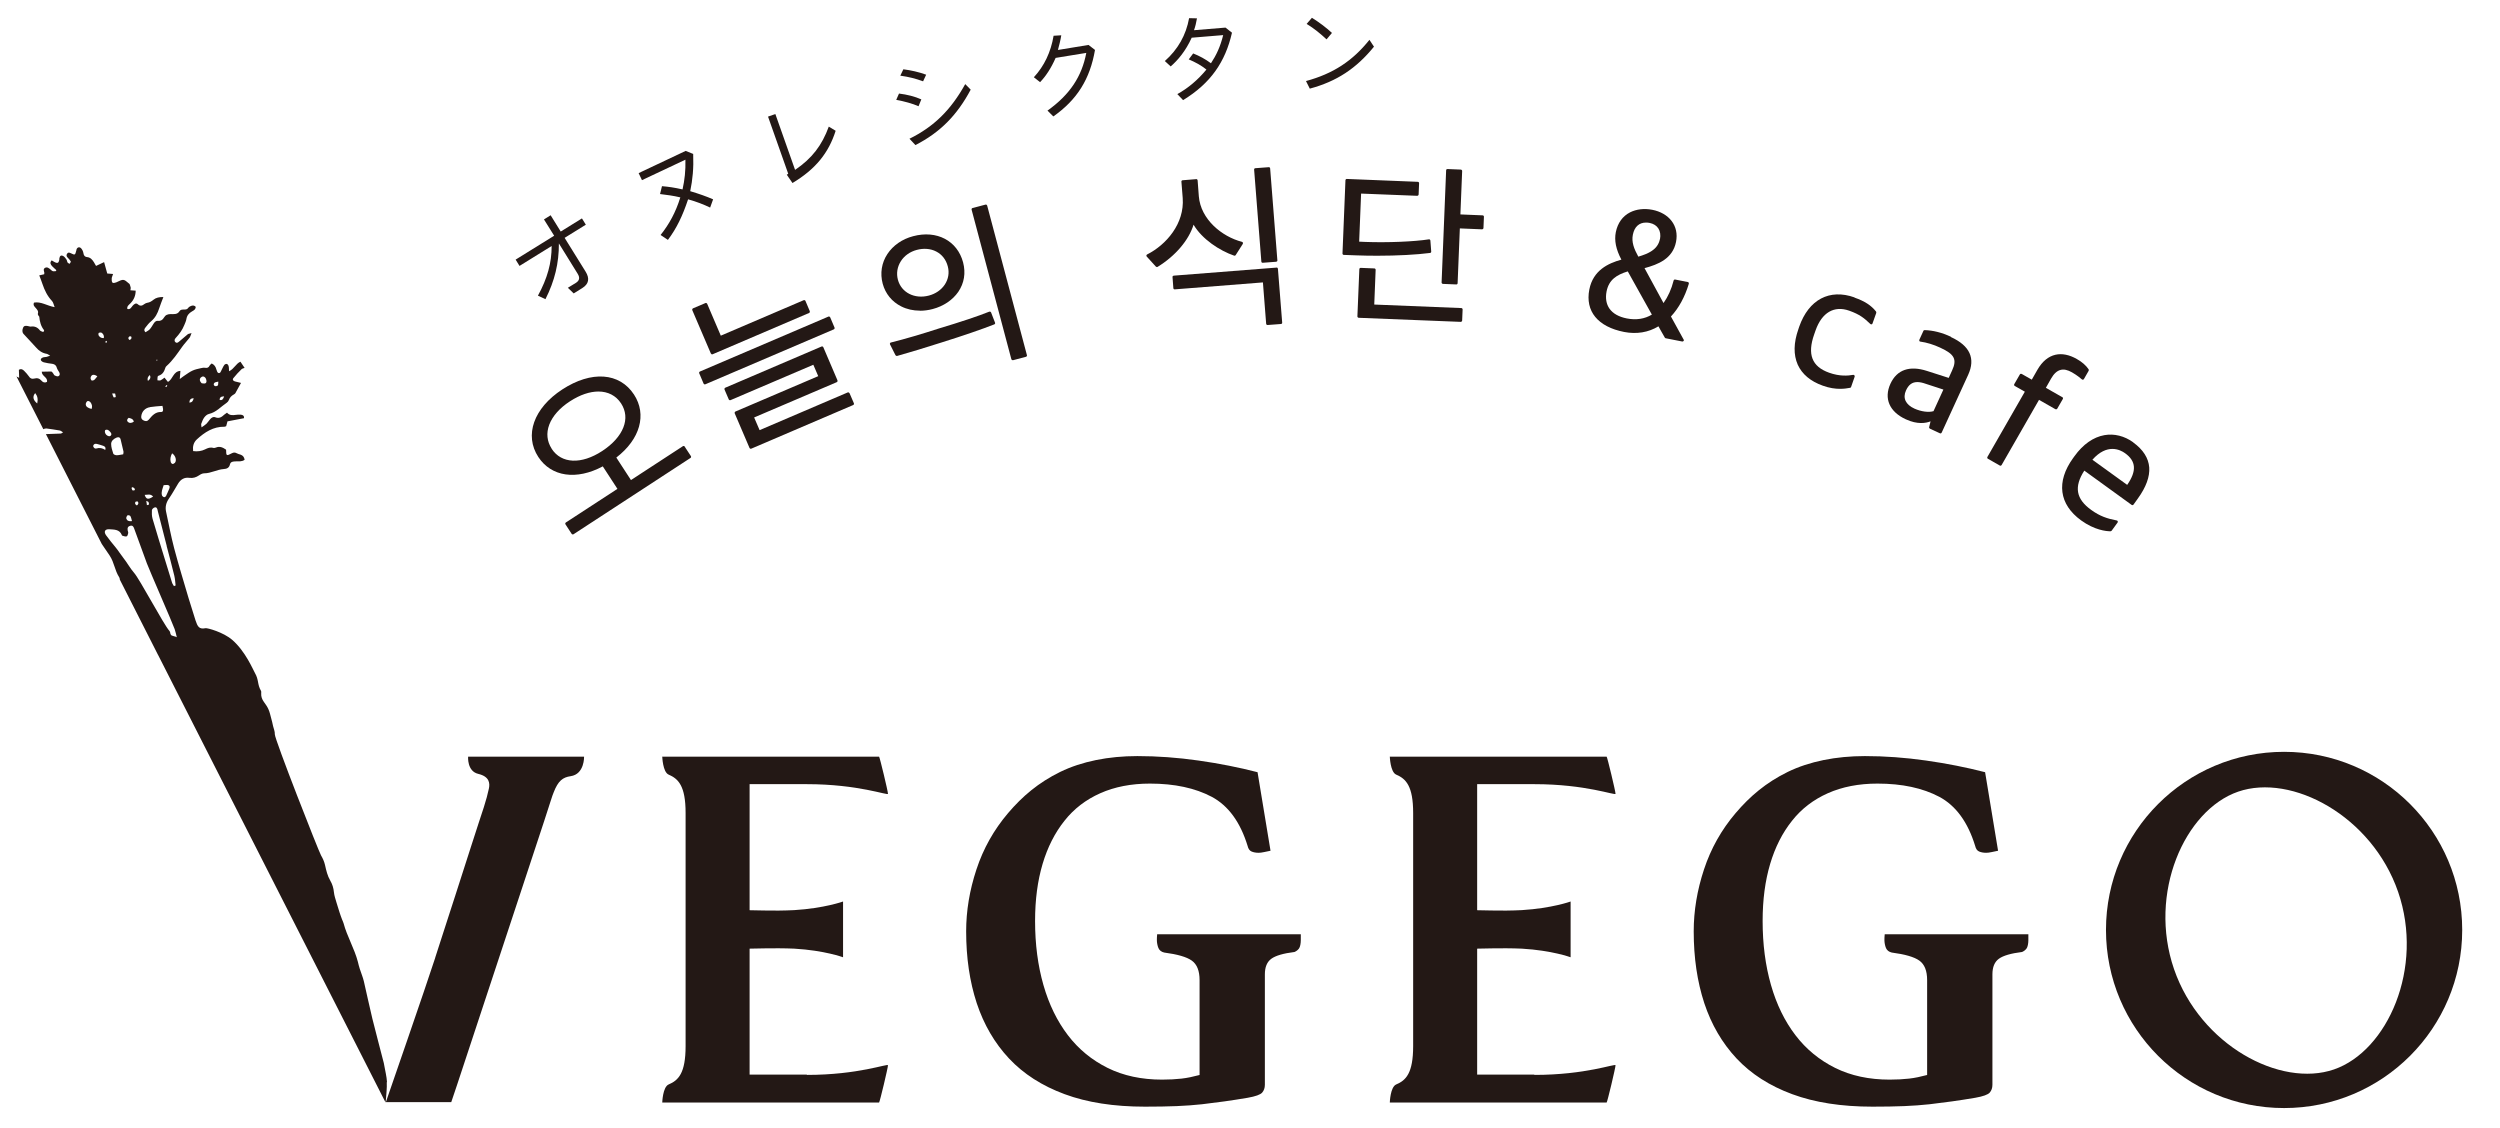 <?xml version="1.0" encoding="UTF-8"?>
<svg id="_レイヤー_1" xmlns="http://www.w3.org/2000/svg" version="1.1" viewBox="0 0 269.91 121.76">
  <!-- Generator: Adobe Illustrator 29.4.0, SVG Export Plug-In . SVG Version: 2.1.0 Build 152)  -->
  <defs>
    <style>
      .st0 {
        fill: #231815;
      }
    </style>
  </defs>
  <path class="st0" d="M140.44,100.86v.65c0,.34-.07.73-.2.9-.13.17-.29.29-.48.37-1.2.15-2.03.39-2.5.73s-.7.9-.7,1.68v11.93c0,.34-.1.62-.29.84s-.71.41-1.56.56c-.89.15-1.73.28-2.51.39s-1.59.21-2.43.31c-.84.09-1.75.16-2.73.2-.99.04-2.13.06-3.43.06-3.35,0-6.24-.45-8.67-1.35-2.44-.9-4.43-2.18-6-3.85-1.56-1.67-2.72-3.66-3.49-5.98-.76-2.32-1.14-4.9-1.14-7.75,0-2.21.37-4.44,1.11-6.68.74-2.25,1.88-4.28,3.42-6.09s3.28-3.29,5.62-4.44c2.34-1.14,5.22-1.71,8.33-1.71,2.15,0,4.35.16,6.6.48s4.37.74,6.38,1.26l1.4,8.48c-.19.04-.41.08-.67.14-.26.06-.47.08-.62.08-.3,0-.55-.05-.76-.14-.21-.09-.35-.29-.42-.59-.79-2.58-2.08-4.35-3.87-5.31-1.8-.95-4.02-1.43-6.68-1.43-2.02,0-3.81.35-5.36,1.04s-2.85,1.68-3.87,2.98c-1.03,1.29-1.82,2.84-2.36,4.66s-.81,3.86-.81,6.15c0,2.51.3,4.81.9,6.91s1.48,3.9,2.64,5.42c1.16,1.52,2.59,2.69,4.3,3.54,1.7.84,3.66,1.26,5.87,1.26.79,0,1.49-.04,2.11-.11.62-.07,1.26-.21,1.94-.39v-10.24c0-1.01-.28-1.71-.84-2.11s-1.55-.68-2.98-.87c-.3-.07-.51-.23-.62-.48s-.17-.62-.17-.84c0-.11,0-.42.03-.65h15.52,0Z"/>
  <path class="st0" d="M41.78,116.82c-.03-.59-.19-1.18-.29-1.77-.02-.09-.03-.18-.05-.27-.41-1.6-.84-3.2-1.24-4.81-.33-1.34-.6-2.69-.92-4.04-.11-.46-.3-.89-.44-1.34-.08-.24-.14-.49-.2-.74-.37-1.43-1.17-2.75-1.55-4.18-.04-.14-.11-.27-.16-.4-.09-.25-.19-.5-.27-.76-.11-.34-.22-.69-.32-1.03-.11-.38-.25-.77-.29-1.16-.04-.45-.17-.86-.39-1.24-.31-.53-.44-1.11-.57-1.69-.08-.36-.24-.72-.43-1.04-.24-.4-5.03-12.59-4.99-13.08.02-.29-.12-.59-.19-.89-.06-.28-.12-.56-.2-.83-.09-.33-.16-.67-.3-.98-.12-.28-.31-.54-.49-.79-.2-.28-.31-.57-.29-.92,0-.09.02-.2-.02-.27-.42-.73-.22-1.18-.65-1.92-.21-.36-1.02-2.34-2.45-3.58-.96-.84-2.71-1.31-2.89-1.27-.69.15-.86-.18-1.08-.84-.26-.8-.51-1.6-.75-2.4-.53-1.8-1.08-3.59-1.56-5.4-.34-1.3-.59-2.63-.87-3.94-.11-.5,0-.96.3-1.4.36-.52.67-1.09,1-1.63.28-.46.68-.7,1.23-.62.38.05.71-.05,1.03-.27.16-.11.37-.22.55-.22.74,0,1.38-.41,2.11-.46.32-.02.59-.11.68-.51.07-.3.36-.31.62-.32.32-.01.66.05.96-.17-.04-.29-.18-.47-.45-.56-.14-.04-.28-.08-.41-.15-.18-.1-.33-.09-.51,0-.6.32-.62.3-.63-.38-.33-.23-.67-.41-1.1-.23-.08.03-.19.06-.27.04-.34-.1-.59,0-.91.16-.36.18-.82.25-1.28.18-.06-.5.04-.92.4-1.26.85-.78,1.78-1.39,2.99-1.37.05,0,.1-.03.18-.06.04-.15.08-.3.14-.52.58-.11,1.17-.22,1.78-.34.04-.26-.12-.36-.34-.38-.18-.02-.37,0-.54.02-.35.05-.69.07-.95-.24-.12.08-.21.14-.29.21-.28.26-.55.46-.98.29-.22-.09-.42.05-.57.23-.13.15-.24.33-.38.47-.13.13-.3.22-.53.39-.02-.2-.06-.31-.03-.39.09-.24.18-.49.33-.69.12-.16.31-.33.5-.37.79-.18,1.29-.79,1.92-1.21.1-.07.19-.18.23-.29.1-.28.28-.46.53-.6.06-.03.13-.08.17-.14.19-.34.38-.69.61-1.11-.25-.06-.45-.11-.65-.16-.2-.05-.3-.2-.17-.36.27-.34.57-.66.88-.96.08-.08.23-.1.33-.14-.14-.21-.29-.43-.45-.67-.49.2-.68.78-1.23,1.03-.02-.23,0-.4-.05-.56-.02-.09-.11-.21-.19-.23-.08-.02-.22.04-.27.11-.12.16-.19.35-.29.53-.08.15-.13.4-.35.34-.1-.03-.18-.24-.22-.39-.07-.28-.21-.5-.5-.64-.07.07-.17.13-.22.22-.1.21-.24.29-.48.25-.15-.03-.32,0-.48.04-.3.07-.61.13-.89.26-.29.13-.56.33-.83.51-.16.1-.3.22-.55.4.03-.37.05-.6.07-.88-.79.05-.8.9-1.35,1.19-.11-.14-.22-.28-.37-.46-.14.1-.27.22-.42.29-.1.04-.23,0-.34,0,0-.13,0-.26.02-.39,0-.04.07-.1.11-.11.44-.13.61-.48.73-.87.02-.07.07-.13.13-.18.67-.6,1.16-1.34,1.68-2.07.24-.34.54-.64.79-.97.09-.11.12-.27.22-.51-.23.07-.34.07-.41.13-.31.25-.61.51-.91.77-.13.11-.27.23-.43.07-.14-.14-.08-.32.04-.44.39-.42.72-.87.93-1.4.08-.2.18-.4.22-.62.06-.4.27-.66.61-.85.11-.06.23-.13.31-.22.06-.07.11-.21.08-.28-.04-.07-.17-.13-.27-.14-.1,0-.21.04-.31.09-.08.04-.17.09-.21.16-.22.38-.73,0-.96.38-.22.36-.6.3-.94.3-.32,0-.56.09-.73.38-.13.23-.33.38-.63.35-.26-.03-.39.15-.51.34-.13.2-.24.41-.4.58-.12.13-.31.21-.45.31-.21-.21-.11-.37-.02-.49.19-.24.38-.5.62-.69.46-.38.7-.86.88-1.41.12-.39.29-.77.45-1.21-.43-.01-.79.06-1.07.29-.21.17-.4.29-.67.33-.1.01-.21.07-.3.13-.24.18-.44.28-.72.03-.2-.18-.4-.02-.56.16-.15.17-.24.43-.57.35-.07-.31.18-.45.34-.62.36-.37.55-.8.56-1.36-.19-.01-.36-.03-.57-.04,0-.1.05-.2.03-.3-.02-.13-.08-.25-.12-.38,0-.01-.03-.02-.04-.03-.61-.53-.61-.52-1.41-.14-.11.05-.34.09-.39.03-.09-.1-.1-.29-.09-.44,0-.15.09-.29.15-.5-.26-.02-.45-.04-.63-.05-.11-.4-.22-.79-.34-1.23-.33.16-.58.28-.87.41-.09-.16-.15-.28-.23-.4-.17-.27-.37-.51-.71-.55-.3-.03-.39-.19-.43-.46-.03-.17-.12-.35-.23-.48-.18-.2-.42-.14-.51.11,0,.03,0,.07-.02.11-.13.51-.14.52-.59.3-.15-.07-.28-.12-.39.03s-.1.3.04.44c.13.13.25.26.34.41.03.05-.07.17-.11.26-.08-.04-.18-.06-.22-.12-.07-.1-.07-.25-.14-.35-.1-.14-.21-.3-.35-.37-.23-.12-.36-.02-.41.25,0,.07,0,.15-.02.22-.06.27-.18.33-.43.22-.13-.06-.24-.14-.38-.22-.24.26-.11.45.05.63.14.15.3.28.45.42,0,.04-.03.07-.04.11-.11,0-.23.04-.33.01s-.18-.12-.26-.19c-.17-.14-.36-.3-.59-.17-.23.13-.1.35-.07.54,0,.03,0,.07-.02.15-.15.03-.32.07-.53.12.12.32.24.61.34.92.23.68.53,1.31,1.03,1.84.15.15.18.41.29.67-.81-.14-1.47-.63-2.23-.49-.12.29.06.43.18.57.15.18.33.34.24.62-.02.06.02.14.05.2.02.05.09.08.1.13.05.53.17,1.03.52,1.46.02.02-.03.09-.08.2-.13-.06-.3-.09-.37-.18-.26-.34-.58-.47-.99-.41-.1.01-.21-.05-.32-.06-.21-.04-.42-.05-.51.19-.09.23-.12.47.06.67.44.49.91.96,1.35,1.46.31.36.67.6,1.14.68.1.02.2.1.38.2-.2.07-.3.11-.39.13-.11.02-.22.02-.32.04-.16.05-.35.13-.29.32.03.1.2.2.32.23.3.08.61.12.91.16.26.04.42.17.49.44.05.17.17.32.26.48.09.17.07.35-.1.42-.1.04-.27-.02-.39-.08-.09-.05-.12-.18-.19-.26-.06-.07-.13-.17-.19-.17-.33,0-.67.01-1.02.02,0,.5.66.59.57,1.1-.24.13-.44.06-.59-.12-.22-.25-.47-.33-.78-.24-.26.07-.45,0-.6-.25-.14-.21-.32-.39-.5-.58-.16-.17-.35-.25-.57-.11,0,.07.04.85.03.86-.13-.05-.22-.1-.29-.15h0l2.9,5.7c.1-.05.22-.09.33-.08.49.06.97.14,1.45.22.11.02.2.11.35.2-.13.07-.18.13-.24.13-.54.03-1.07.05-1.61.06l6.03,11.86c.28.42.57.83.85,1.25.52.79.53,1.57,1.04,2.36.04.06.05.15.06.24l4.11,8.1.04.07,24.54,48.28c0-.11.03-.22.04-.32.04-.62.12-1.24.09-1.85l.02-.04ZM24.2,42.79c-.11.3-.19.46-.49.39,0-.26.13-.38.49-.39ZM23.17,41.32c.07-.07.21-.07.4-.12-.02.19,0,.34-.05.41s-.24.11-.32.07c-.16-.08-.16-.25-.04-.36h.01ZM21.71,40.74c.14-.13.29-.13.43.01.17.18.22.55.04.63-.13.06-.32,0-.4,0-.26-.25-.26-.48-.07-.65h0ZM20.91,43c-.06.24-.14.46-.47.46.02-.32.17-.47.47-.46ZM4.02,43.56c-.46-.37-.53-.75-.22-1.12.25.32.32.64.22,1.12ZM17.99,58.94c.28,1.07.57,2.14.83,3.22.08.34.1.7.14,1.05-.06.02-.12.05-.18.07-.07-.13-.17-.25-.21-.39-.26-.83-.52-1.67-.77-2.5-.45-1.46-.9-2.92-1.33-4.39-.08-.29-.09-.61-.07-.91,0-.12.18-.28.31-.31.2-.05.27.13.31.3,0,.04,0,.07.02.11.32,1.25.64,2.5.96,3.75h0ZM15.62,53.43c.31,0,.62-.15.91.18-.53.36-.75.31-.91-.18ZM16.08,54.48s-.14.04-.22.06c0-.1-.03-.2-.07-.46.12.06.21.07.24.12.04.08.07.19.05.28ZM18.58,48.94c.37.24.52.76.31,1.02-.06.07-.19.14-.27.13-.08-.02-.17-.13-.19-.22-.08-.31-.02-.6.15-.93h0ZM17.95,41.58s.06.02.12.05c-.05.06-.08.12-.13.16,0,0-.06-.02-.09-.03.03-.06.06-.12.09-.17h.01ZM17.68,52.38c.16,0,.35-.05.49,0,.2.07.16.26.09.42-.11.25-.21.5-.33.74-.03.07-.15.15-.21.14-.09-.02-.2-.11-.23-.19-.11-.37.05-.7.18-1.11h.01ZM16.9,38.84h.09s0,.07-.02.09c0,.01-.06,0-.08,0,0-.03,0-.06,0-.09h0ZM16.17,40.49c.13.23.07.44-.2.64-.1-.28,0-.46.2-.64ZM16.21,43.95c.43-.07.86-.09,1.33-.13.12.48.08.66-.15.66-.63-.02-.98.41-1.32.82-.17.2-.33.19-.53.11-.21-.09-.32-.23-.29-.47.06-.51.41-.9.95-.98h0ZM14.64,54.17s.19-.06.22-.03c.13.14.1.29-.08.43-.21-.11-.25-.25-.14-.41h0ZM14.49,52.69c.05.05.06.15.08.22-.08.02-.17.06-.24.04-.06-.02-.08-.13-.12-.2,0-.05.02-.11.03-.16.08.03.18.04.24.1h0ZM14.25,56.26c-.33.05-.53-.04-.61-.26-.04-.1.04-.27.12-.36.04-.04.27,0,.31.07.09.15.12.34.18.55h0ZM14.45,45.52c-.22.16-.45.2-.64.03-.14-.11-.11-.29.08-.44.22.06.47.09.56.41ZM13.99,36.31s.17,0,.18.03c.08.19-.02.3-.19.37-.18-.15-.15-.28,0-.39h0ZM13.03,47.47c.11.42.21.85.3,1.27.02.11-.02.24-.03.31-.27.04-.49.1-.71.1-.12,0-.33-.08-.36-.17-.11-.34-.23-.7-.23-1.05,0-.31.26-.55.57-.68.22-.09.4-.05.46.21h0ZM12.43,42.49c.04.12.05.25.07.38-.08.01-.21.06-.23.03-.07-.1-.1-.23-.16-.42.17,0,.31-.01.32.01h0ZM11.38,36.84s.08-.03.15-.04c0,.08,0,.14,0,.18-.02.02-.09.01-.13.02,0-.05-.02-.11,0-.15h0ZM10.65,35.95c.09-.05.25-.08.33-.02.17.12.28.31.23.57-.25.02-.43-.08-.55-.27-.05-.07-.04-.26,0-.28h0ZM9.88,44.15c-.41-.1-.63-.26-.62-.52,0-.12.09-.27.19-.33.06-.04.25.04.31.12.15.2.24.43.13.73h-.01ZM10.12,41.05c-.08.03-.2.06-.24.02-.06-.06-.11-.19-.1-.28.07-.36.35-.43.73-.16-.08.1-.15.19-.23.28-.05.05-.1.12-.16.14h0ZM11.37,48.58c-.31-.2-.61-.27-.97-.16-.19.06-.38-.17-.33-.32.07-.19.23-.21.4-.17.22.06.45.12.67.2.18.06.31.17.22.45h.01ZM11.32,46.63c0-.06.02-.14.04-.2.25-.11.4.04.53.19.11.12.21.27.05.43-.04.04-.14.06-.2.04-.24-.06-.37-.22-.42-.45h0ZM18.47,68.56c-.14-.17-.04-.3-.19-.46-.59-.64-3.22-5.61-3.8-6.25-.4-.45-.8-1.17-1.18-1.64-.2-.24-.6-.86-.8-1.09-.38-.46-.69-.84-1.04-1.32-.29-.4-.13-.69.35-.66.51.04,1.09,0,1.34.62,0,.03.04.08.07.08.15.04.32.11.45.07.09-.03.15-.22.17-.35.02-.1-.04-.21-.06-.32-.04-.27.06-.43.31-.48.23-.05.32.1.39.29.46,1.26.91,2.52,1.38,3.78.27.73,2.74,6.37,3,7.1.1.28.15.58.23.87-.08-.08-.55-.14-.62-.24h0Z"/>
  <g id="layer1">
    <path id="path882" class="st0" d="M46.98,103.41c.54-1.67,1.1-3.42,1.25-3.87.15-.46.55-1.72.91-2.81.35-1.09,1.13-3.5,1.72-5.35s1.13-3.47,1.38-4.24.41-1.4.54-1.99.07-1.31-1.15-1.6-1.09-1.86-1.09-1.86h12.52s.06,1.89-1.45,2.11c-.85.12-1.35.5-1.83,1.74-.12.23-.51,1.54-1.03,3.11-.52,1.57-1.66,5.04-2.54,7.7-.88,2.66-2.65,8.02-3.93,11.9s-2.6,7.89-2.94,8.9l-.62,1.84h-7.06s4.38-12.64,5.33-15.59h-.01Z"/>
  </g>
  <path class="st0" d="M87.11,116.02h-6.18v-13.6l1.05-.02s.63-.02,2.08-.02c.61,0,1.18.02,1.7.04,3.26.19,5.26.93,5.26.93v-6.02s-2.01.73-5.26.93c-.53.03-1.09.04-1.7.05-1.45,0-2.08-.02-2.08-.02l-1.05-.02v-13.61h6.18c5.57,0,8.76,1.26,8.76,1.04,0-.26-.89-3.96-.96-4.01h-23.41s.08-.04,0-.01c-.03.01-.02,0,0,0,0,0,.05,1.68.69,1.95,1.05.45,1.83,1.22,1.83,4.14v25.17c0,2.93-.78,3.7-1.83,4.14-.64.27-.69,1.94-.69,1.95-.02,0-.03,0,0,0,.09.03.03.01,0,0h23.41c.08-.07.96-3.76.96-4.02,0-.22-3.19,1.04-8.76,1.04v-.03Z"/>
  <path class="st0" d="M218.99,100.86v.65c0,.34-.07.73-.2.9-.13.17-.29.29-.48.37-1.2.15-2.03.39-2.5.73s-.7.9-.7,1.68v11.93c0,.34-.1.62-.29.84s-.71.41-1.56.56c-.89.15-1.73.28-2.51.39s-1.59.21-2.43.31c-.84.09-1.75.16-2.73.2-.99.04-2.13.06-3.43.06-3.35,0-6.24-.45-8.67-1.35-2.44-.9-4.43-2.18-6-3.85-1.56-1.67-2.72-3.66-3.49-5.98-.76-2.32-1.14-4.9-1.14-7.75,0-2.21.37-4.44,1.11-6.68.74-2.25,1.88-4.28,3.42-6.09s3.28-3.29,5.62-4.44c2.34-1.14,5.22-1.71,8.33-1.71,2.15,0,4.35.16,6.6.48s4.37.74,6.38,1.26l1.4,8.48c-.19.04-.41.08-.67.14-.26.06-.47.08-.62.08-.3,0-.55-.05-.76-.14-.21-.09-.35-.29-.42-.59-.79-2.58-2.08-4.35-3.87-5.31-1.8-.95-4.02-1.43-6.68-1.43-2.02,0-3.81.35-5.36,1.04s-2.85,1.68-3.87,2.98c-1.03,1.29-1.82,2.84-2.36,4.66s-.81,3.86-.81,6.15c0,2.51.3,4.81.9,6.91s1.48,3.9,2.64,5.42c1.16,1.52,2.59,2.69,4.3,3.54,1.7.84,3.66,1.26,5.87,1.26.79,0,1.49-.04,2.11-.11.62-.07,1.26-.21,1.94-.39v-10.24c0-1.01-.28-1.71-.84-2.11s-1.55-.68-2.98-.87c-.3-.07-.51-.23-.62-.48s-.17-.62-.17-.84c0-.11,0-.42.03-.65h15.52,0Z"/>
  <path class="st0" d="M165.66,116.02h-6.18v-13.6l1.05-.02s.63-.02,2.08-.02c.61,0,1.18.02,1.7.04,3.26.19,5.26.93,5.26.93v-6.02s-2.01.73-5.26.93c-.53.03-1.09.04-1.7.05-1.45,0-2.08-.02-2.08-.02l-1.05-.02v-13.61h6.18c5.57,0,8.76,1.26,8.76,1.04,0-.26-.89-3.96-.96-4.01h-23.41s.08-.04,0-.01c-.03.01-.02,0,0,0,0,0,.05,1.68.69,1.95,1.05.45,1.83,1.22,1.83,4.14v25.17c0,2.93-.78,3.7-1.83,4.14-.64.27-.69,1.94-.69,1.95-.02,0-.03,0,0,0,.09.03.03.01,0,0h23.41c.08-.07.96-3.76.96-4.02,0-.22-3.19,1.04-8.76,1.04v-.03Z"/>
  <path class="st0" d="M227.37,100.4c0-10.62,8.61-19.23,19.23-19.23s19.23,8.61,19.23,19.23-8.61,19.23-19.23,19.23-19.23-8.61-19.23-19.23ZM251.99,115.46c5.78-2,9.75-10.96,6.92-19.17-2.83-8.2-11.48-12.82-17.27-10.82-5.78,2-9.75,10.96-6.92,19.17,2.83,8.2,11.48,12.82,17.27,10.82Z"/>
  <g>
    <path class="st0" d="M58.07,31.92l.82.38c1-1.98,1.46-3.89,1.45-6.02l2.03,3.28c.26.42.19.73-.18.97l-.88.54.63.61.93-.58c.7-.44.82-1.03.35-1.78l-2.26-3.64,2.29-1.42-.42-.68-2.29,1.42-1.09-1.76-.72.45,1.1,1.76-4.16,2.58.42.68,3.47-2.15c0,1.83-.46,3.49-1.48,5.36h-.01Z"/>
    <path class="st0" d="M74,17.25c.03,1.2-.08,2.15-.31,3.2-.87-.2-1.51-.29-2.22-.35l-.21.85c.74.09,1.44.18,2.19.36-.5,1.62-1.2,2.89-2.13,4.06l.79.53c.94-1.25,1.58-2.58,2.18-4.38.9.25,1.67.55,2.38.89l.32-.89c-.74-.32-1.5-.59-2.47-.88.26-1.25.38-2.47.32-4.02l-.81-.33-5.08,2.4.36.76,4.69-2.21h0Z"/>
    <path class="st0" d="M84.94,18.86l.62.9c2.51-1.51,3.9-3.25,4.66-5.64l-.74-.45c-.74,2.03-1.82,3.44-3.64,4.67l-2.13-6.03-.79.28,2.18,6.17-.16.11h0Z"/>
    <path class="st0" d="M99.47,10.73c-.72-.32-1.53-.52-2.41-.63l-.3.68c.87.16,1.75.4,2.41.69l.3-.74h0Z"/>
    <path class="st0" d="M99.98,8.06c-.8-.29-1.61-.47-2.45-.58l-.33.69c.88.12,1.65.31,2.46.61l.33-.71h0Z"/>
    <path class="st0" d="M98.84,15.66c2.65-1.36,4.48-3.2,5.96-5.98l-.59-.6c-1.56,2.81-3.39,4.6-6.02,5.9l.64.68h.01Z"/>
    <path class="st0" d="M114.22,5.39c.14-.53.28-1.06.36-1.58l-.83.05c-.3,1.77-1,3.25-2.13,4.48l.67.53c.61-.63,1.19-1.5,1.68-2.62l3.31-.54c-.48,2.53-1.76,4.5-4.19,6.23l.63.63c2.57-1.8,3.96-4.04,4.5-7.18l-.7-.54-3.28.54h-.02Z"/>
    <path class="st0" d="M128.67,4.07l3.39-.28c-.31,1.26-.75,2.18-1.32,3.04-.62-.46-1.24-.79-1.92-1.06l-.48.64c.72.31,1.31.62,1.91,1.1-.9,1.09-1.96,2-3.14,2.65l.62.65c2.97-1.81,4.56-4.12,5.28-7.28l-.7-.55-3.4.28c.14-.39.24-.81.32-1.28l-.85-.02c-.33,1.83-1.21,3.38-2.62,4.63l.63.58c.76-.65,1.62-1.66,2.27-3.1h.01Z"/>
    <path class="st0" d="M143.8,3.55c-.64-.59-1.43-1.18-2.16-1.63l-.57.66c.81.49,1.54,1.1,2.15,1.67l.58-.69h0Z"/>
    <path class="st0" d="M148.34,5.04l-.49-.74c-1.83,2.29-3.93,3.66-6.85,4.45l.41.82c2.91-.78,5.02-2.18,6.93-4.53h0Z"/>
    <path class="st0" d="M73.93,48.21s-.05-.05-.09-.06c-.04,0-.08,0-.11.02l-5.61,3.66-1.58-2.43c2.57-1.98,3.32-4.64,1.91-6.8-1.56-2.39-4.6-2.6-7.75-.55-3.08,2.01-4.12,4.94-2.58,7.29,1.4,2.14,4.12,2.53,6.96,1.01l1.58,2.43-5.57,3.63s-.05.05-.06.09,0,.08.02.11l.67,1.03s.05.05.09.06h.03s.05,0,.08-.02l12.63-8.24c.07-.04.08-.13.04-.2l-.67-1.02h0ZM59.56,48.44c-.51-.79-.6-1.68-.26-2.59.35-.92,1.12-1.8,2.23-2.52,1.09-.71,2.15-1.06,3.08-1.06,1.02,0,1.89.43,2.45,1.29.51.79.6,1.68.24,2.59-.36.92-1.15,1.8-2.28,2.54-2.26,1.48-4.41,1.38-5.46-.24h0Z"/>
    <path class="st0" d="M91.71,42.45s-.04-.06-.08-.08-.07-.01-.11,0l-9.51,4.07-.59-1.37,8.92-3.81s.06-.04.08-.08c0-.04,0-.08,0-.11l-1.53-3.58c-.03-.07-.11-.11-.19-.08l-10.4,4.45s-.06.04-.08.08c0,.04,0,.08,0,.11l.46,1.07c.03.07.11.11.19.08l8.94-3.82.53,1.23-8.94,3.82s-.06.04-.08.08c0,.04,0,.08,0,.11l1.6,3.74s.04.06.08.08c.02,0,.04.01.05.01.02,0,.04,0,.06-.01l11-4.71c.07-.03.11-.12.08-.19l-.47-1.09h-.01Z"/>
    <path class="st0" d="M90.1,35.37l-.47-1.11s-.04-.06-.08-.08-.07-.01-.11,0l-13.87,5.93c-.07.03-.11.12-.08.19l.47,1.11s.04.06.08.08c.02,0,.04.01.05.01.02,0,.04,0,.06-.01l13.87-5.93c.07-.03.11-.12.08-.19Z"/>
    <path class="st0" d="M76.82,38.25s.04.01.05.01c.02,0,.04,0,.06-.01l10.42-4.46s.06-.04.08-.08c0-.04,0-.08,0-.11l-.47-1.11c-.03-.07-.11-.11-.19-.08l-8.95,3.83-1.47-3.44s-.04-.06-.08-.08-.07-.01-.11,0l-1.34.57s-.06.04-.08.08c0,.04,0,.08,0,.11l2,4.67s.04.06.08.08v.02Z"/>
    <path class="st0" d="M106.51,22.1s-.07-.02-.11-.01l-1.4.37c-.08.02-.12.1-.1.18l4.29,16.14c.02.06.08.11.14.11h.04l1.4-.37s.07-.03.09-.07c.02-.03.02-.07.01-.11l-4.29-16.14s-.03-.07-.07-.09h0Z"/>
    <path class="st0" d="M106.91,33.65s-.08-.02-.11,0c-1.11.45-3.14,1.13-5.42,1.81-1.78.58-3.67,1.14-5.2,1.52-.04,0-.08.04-.09.08-.02.04-.02.08,0,.12l.59,1.17s.08.08.13.08h.04c1.36-.38,3.13-.92,4.85-1.47,2.33-.73,4.44-1.46,5.65-1.94.07-.03.11-.11.08-.18l-.43-1.11s-.04-.06-.08-.08h-.01Z"/>
    <path class="st0" d="M99.31,33.55c.45,0,.91-.06,1.37-.18,1.19-.31,2.17-.98,2.78-1.86.64-.94.82-2.04.52-3.18-.62-2.34-2.84-3.51-5.39-2.83-1.19.31-2.17,1-2.78,1.92-.63.95-.81,2.09-.51,3.21.29,1.08,1,1.95,2,2.45.61.31,1.3.46,2.02.46h0ZM97.26,28.2c.38-.6,1-1.03,1.72-1.22.74-.2,1.49-.14,2.09.17.63.32,1.07.88,1.26,1.62.18.68.06,1.37-.33,1.96-.38.57-.99.99-1.71,1.18-1.54.41-2.98-.32-3.35-1.71-.18-.68-.07-1.39.32-2h0Z"/>
    <path class="st0" d="M137.93,28.92s-.07-.05-.1-.03l-11.11.87s-.07.02-.1.05c-.02.03-.04.07-.03.1l.09,1.2c0,.08.09.15.15.13l9.52-.75.35,4.47s.02.07.05.1c.03.02.06.03.09.03h.01l1.45-.11c.08,0,.14-.08.13-.15l-.46-5.81s-.02-.07-.05-.1h0Z"/>
    <path class="st0" d="M136.32,28.37h.01l1.45-.11s.07-.02.1-.05c.02-.03.04-.07.03-.1l-.78-9.93s-.02-.07-.05-.1c-.03-.02-.07-.05-.1-.03l-1.45.11c-.08,0-.14.08-.13.15l.78,9.93c0,.08.07.13.14.13h0Z"/>
    <path class="st0" d="M128.85,24.24c.93,1.59,2.83,2.82,4.39,3.36.06.02.13,0,.17-.06l.77-1.21s.03-.09.01-.13-.05-.07-.1-.09c-2.17-.56-4.46-2.43-4.66-4.92l-.13-1.72s-.02-.07-.05-.1c-.03-.02-.08-.05-.1-.03l-1.47.12c-.08,0-.14.08-.13.15l.14,1.77c.21,2.76-1.78,5.05-3.84,6.09-.04.02-.07.06-.08.1,0,.04,0,.09.03.12l.99,1.09s.07.05.11.05c.03,0,.05,0,.08-.02,1.93-1.18,3.39-2.91,3.89-4.58h-.02Z"/>
    <path class="st0" d="M160.07,23.25l-2.4-.1.19-4.69s-.01-.08-.04-.1c-.03-.03-.06-.04-.1-.05l-1.45-.06h0c-.08,0-.14.06-.14.14l-.49,12.11s.01.08.04.1c.03.03.06.04.1.05l1.45.06h0c.08,0,.14-.06.14-.14l.24-5.91,2.4.1s.07-.01.1-.04.04-.06.05-.1l.05-1.22c0-.08-.06-.15-.14-.15h0Z"/>
    <path class="st0" d="M157.77,33.26l-9.4-.38.15-3.75c0-.08-.06-.15-.14-.15l-1.47-.06c-.08,0-.15.06-.15.14l-.21,5.1s.01.08.04.1c.03.03.06.04.1.05l11.02.44h0s.07-.01.1-.04.04-.06.05-.1l.05-1.2c0-.08-.06-.15-.14-.15h0Z"/>
    <path class="st0" d="M154.4,27.31c.07-.01.13-.08.12-.15l-.09-1.19s-.02-.08-.05-.1c-.03-.03-.07-.03-.11-.03-1.57.25-4.51.37-6.85.28l-.68-.03.21-5.19,6.06.24s.07-.01.1-.04.04-.06.05-.1l.05-1.22c0-.08-.06-.15-.14-.15l-7.66-.31c-.08,0-.15.06-.15.14l-.32,7.91c0,.08.06.15.14.15l1.36.05c.75.03,1.52.04,2.29.04,2.11,0,4.21-.11,5.66-.3h.01Z"/>
    <path class="st0" d="M182.33,30.52s-.06-.06-.1-.07l-1.37-.27c-.07-.02-.15.03-.17.11-.23.92-.61,1.75-1.09,2.43l-2.05-3.77c1.48-.4,3.04-1.02,3.4-2.83.17-.86,0-1.65-.49-2.28-.46-.6-1.2-1.02-2.07-1.19s-1.72-.07-2.41.28c-.8.41-1.33,1.15-1.53,2.13-.18.9.01,1.85.6,2.97-1.43.4-3.05,1.15-3.46,3.22-.46,2.35.91,4.03,3.76,4.59,1.34.26,2.62.05,3.7-.61.11.19.22.38.32.57.12.22.24.43.37.65.02.04.06.06.1.07l1.78.35h.03s.09-.02.12-.06.04-.11,0-.15l-1.37-2.49c.85-.91,1.51-2.13,1.93-3.53.01-.04,0-.08-.01-.12h0ZM178.35,33.96c-.77.47-1.7.62-2.71.42-.86-.17-1.49-.52-1.87-1.05-.35-.49-.46-1.14-.32-1.86.25-1.27,1.09-1.8,2.29-2.17l2.6,4.66h0ZM179.21,25.82c-.23,1.14-1.26,1.57-2.33,1.89-.47-.85-.75-1.58-.59-2.37.17-.85.67-1.31,1.42-1.31.13,0,.26.01.4.04.85.17,1.28.85,1.11,1.75h-.01Z"/>
    <path class="st0" d="M200.22,32.11c-2.7-.96-4.94.23-5.97,3.16l-.09.27c-.52,1.48-.54,2.76-.07,3.83.47,1.03,1.38,1.8,2.71,2.27.72.26,1.34.34,1.86.34.42,0,.77-.05,1.08-.11.05,0,.09-.04.11-.09l.39-1.12s0-.1-.03-.14-.08-.05-.13-.05c-.56.1-1.45.18-2.6-.23-1.86-.66-2.38-1.98-1.61-4.15l.15-.43c.68-1.92,2-2.69,3.62-2.12,1.16.41,1.64.82,2.29,1.44.04.03.09.05.13.04.05-.01.09-.05.1-.09l.41-1.15s0-.1-.02-.14c-.53-.67-1.22-1.12-2.33-1.51v-.02Z"/>
    <path class="st0" d="M210.63,36.36c-.99-.46-1.92-.69-2.84-.72-.07,0-.11.03-.13.08l-.44.96s-.02.09,0,.13.06.07.1.07c.71.1,1.43.32,2.14.65,1.56.71,1.85,1.27,1.29,2.48l-.36.79-2.34-.75c-1.88-.61-3.25-.14-3.95,1.38-.73,1.59-.11,3.03,1.66,3.84,1.25.58,2.16.42,2.67.22l-.15.62c-.02.07.02.14.08.17l1.08.5s.04.01.06.01h.05s.06-.04.08-.08l2.86-6.24c.81-1.77.19-3.14-1.86-4.08v-.03ZM209.82,42.05l-1.07,2.34c-.52.16-1.33.05-2.05-.27-.47-.21-.8-.5-.96-.83-.16-.34-.15-.72.04-1.14.28-.61.66-.9,1.22-.9.26,0,.55.06.89.18l1.93.63h0Z"/>
    <path class="st0" d="M222.65,42.88l-1.77-1.01.56-.99c.3-.53.64-.84,1.02-.94.36-.1.76-.01,1.24.26.57.33.88.6,1.07.76.03.03.08.04.12.03.04,0,.08-.03.1-.07l.51-.89s.03-.11,0-.15c-.28-.42-.71-.8-1.28-1.12-.8-.46-1.6-.62-2.3-.46-.78.18-1.43.72-1.95,1.62l-.61,1.07-1.09-.62s-.07-.02-.11-.01c-.04.01-.07.03-.09.07l-.6,1.04c-.04.07-.02.16.05.2l1.09.62-4.04,7.04c-.04.07-.02.16.05.2l1.28.73s.05.02.07.02h.04s.07-.03.09-.07l4.04-7.04,1.77,1.01s.07.02.11.01c.04-.01.07-.03.09-.07l.6-1.04c.04-.07.02-.16-.05-.2h-.01Z"/>
    <path class="st0" d="M230.32,47.76c-.95-.69-2.06-.97-3.12-.78-1.19.21-2.31.99-3.23,2.27l-.16.22c-1.83,2.54-1.51,4.98.87,6.71,1.45,1.05,2.71,1.18,3.18,1.18h0s.09-.02.12-.06l.64-.88s.04-.09.02-.14c-.02-.05-.06-.08-.11-.09-1-.19-1.81-.45-2.76-1.14-1.64-1.18-1.87-2.49-.74-4.24l5.11,3.7c.06.05.15.03.2-.03l.48-.67c.88-1.22,1.29-2.35,1.22-3.34-.08-1.02-.66-1.93-1.74-2.71h.02ZM225.9,49.64c1.58-1.79,2.99-1.1,3.53-.71,1.2.86,1.27,1.92.23,3.42l-3.75-2.71h-.01Z"/>
  </g>
</svg>